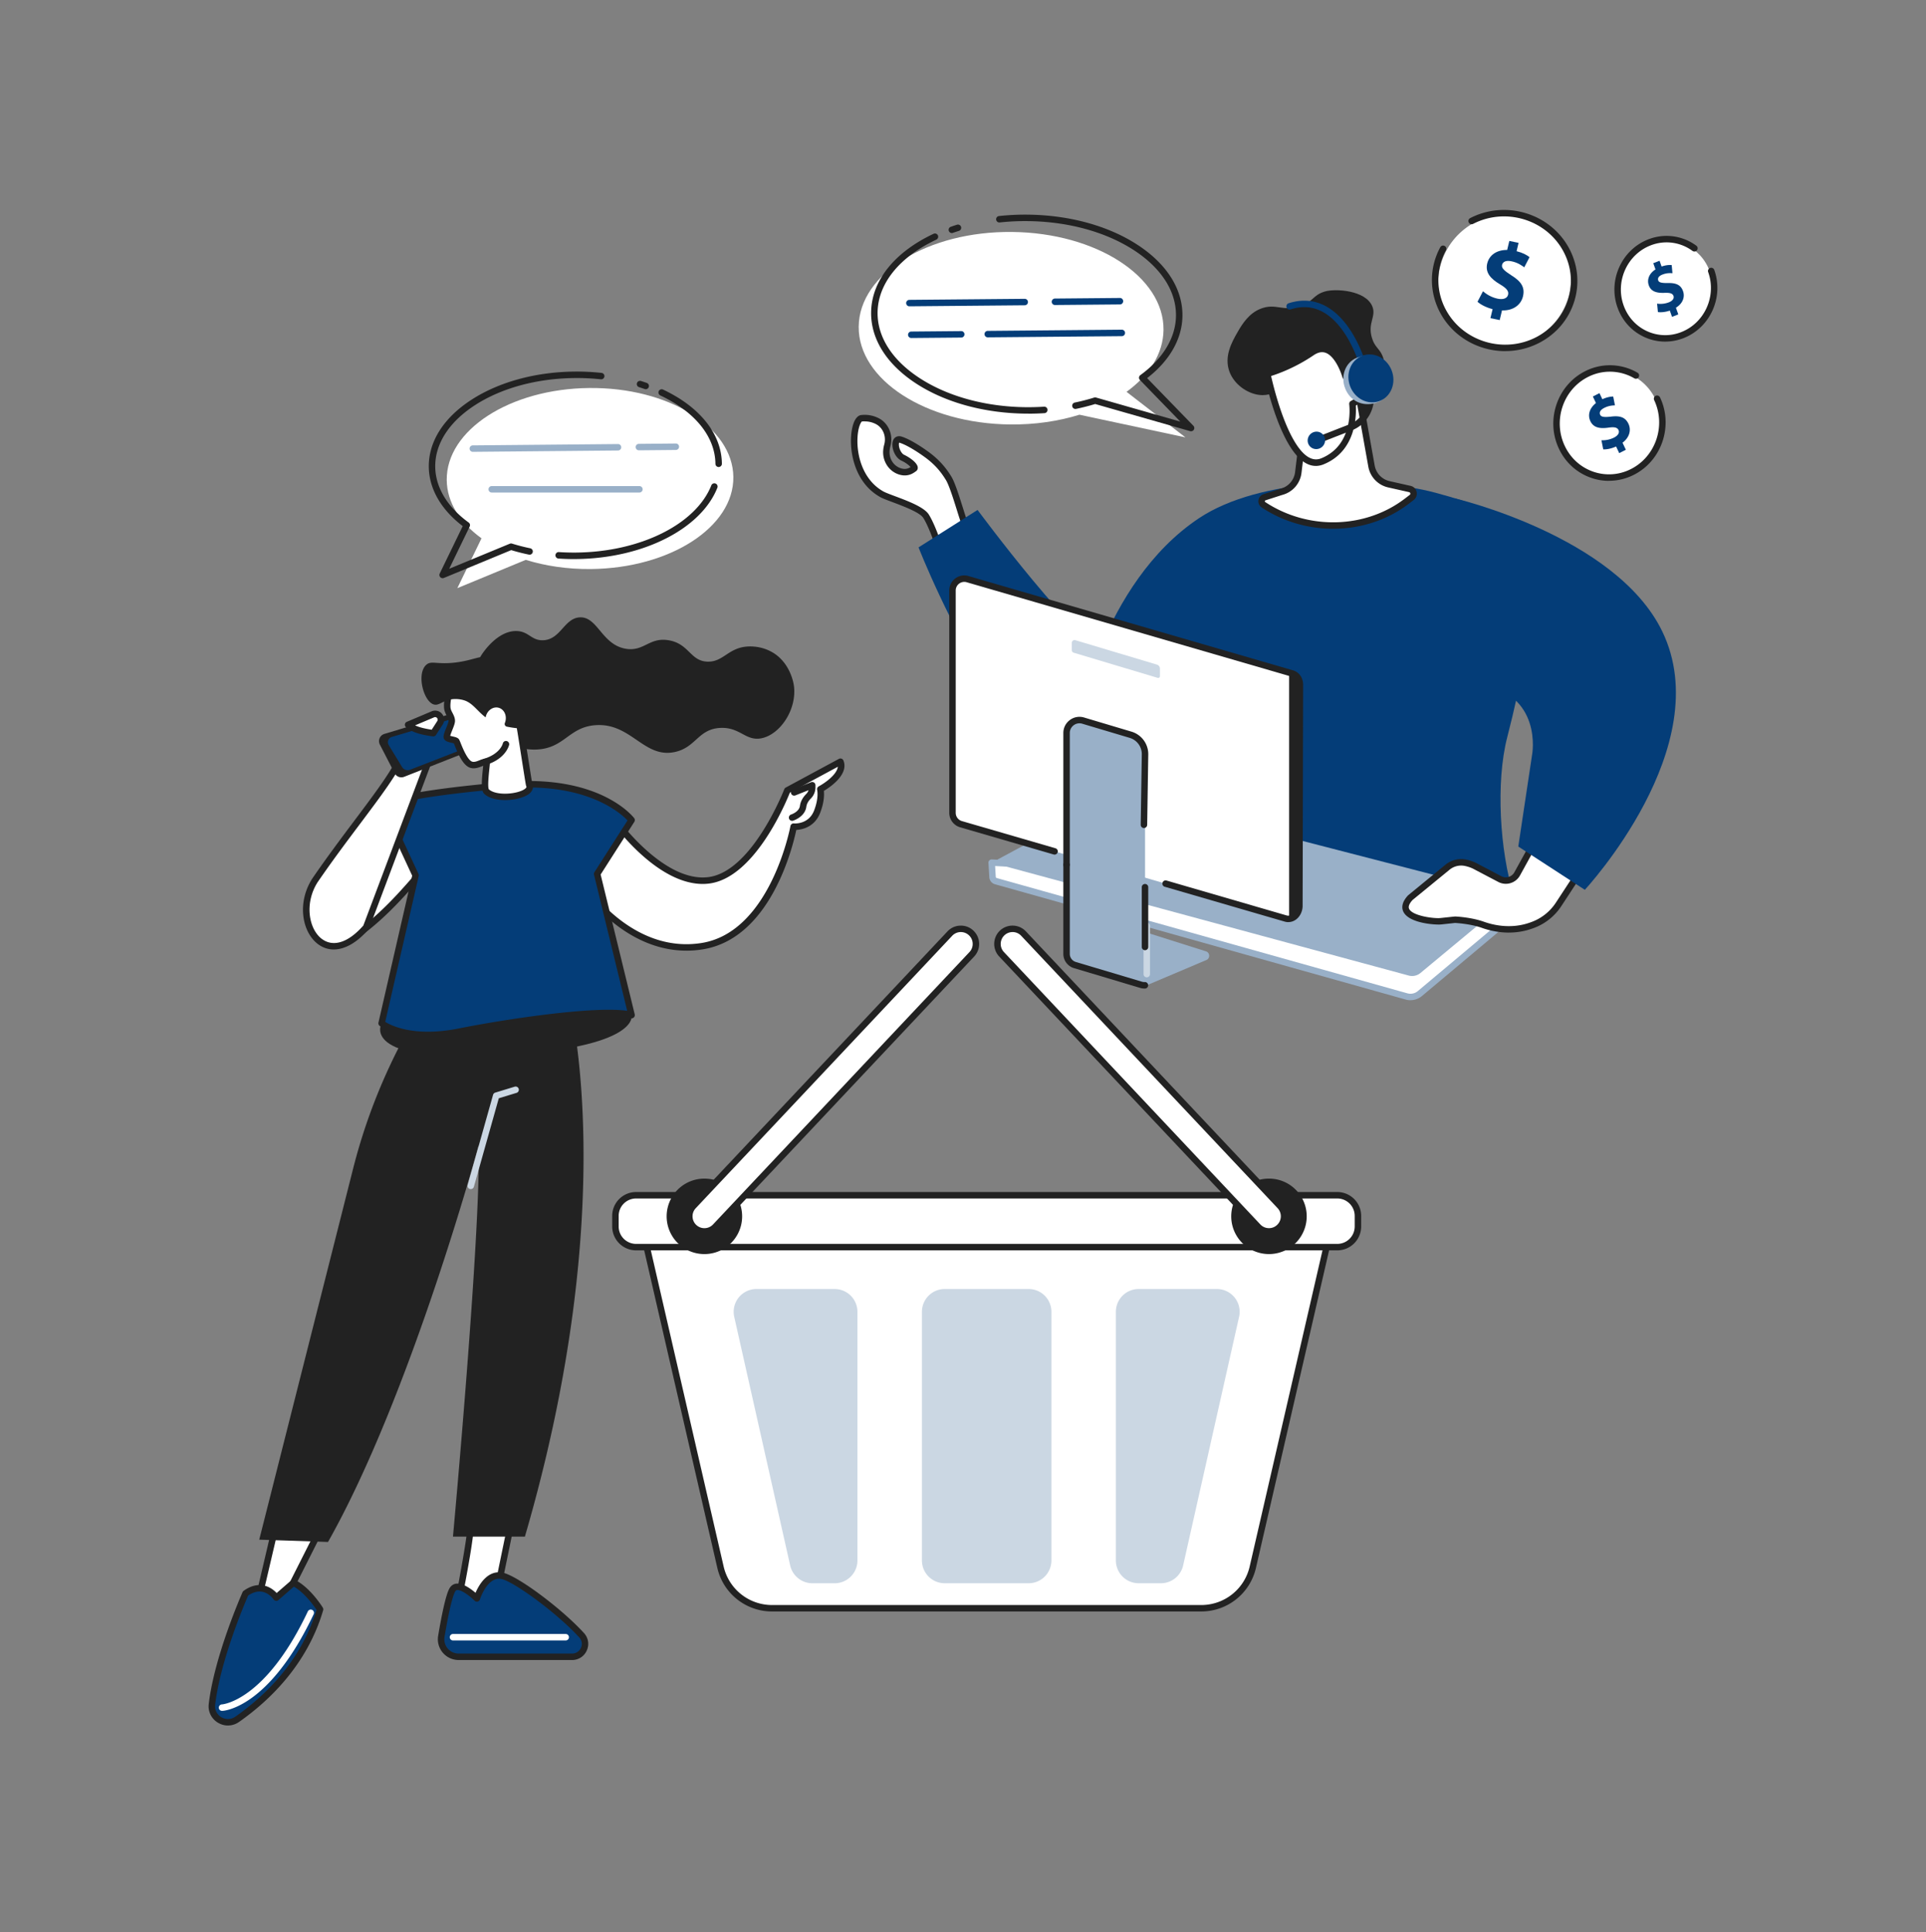 <svg width="300" height="301" fill="none" xmlns="http://www.w3.org/2000/svg"><rect width="100%" height="100%" fill="#808080" stroke="none"/><path d="M150.491 82.218c-.779-2.02-1.906-6.368-2.738-7.727-.836-1.359-1.839-2.557-3.486-3.741-.846-.608-2.574-1.785-3.929-2.241-1.356-.457-.923 2.24.282 2.798 1.204.557 2.1 1.49 1.748 1.7-.245.148-.947.813-2.188.43-1.392-.43-2.241-1.822-2.114-3.271.024-.252.064-.503.135-.748.422-1.497-.188-3.117-1.574-3.822a4.283 4.283 0 0 0-2.416-.433c-1.523.151-2.432 8.704 3.131 11.838 1.15.647 5.982 1.969 6.901 3.422.92 1.453 1.846 4.281 1.846 4.281l4.402-2.48v-.006Z" fill="#fff"/><path d="m145.804 85.434-.192-.584c-.01-.027-.919-2.784-1.795-4.167-.547-.866-3.09-1.818-4.774-2.453-.872-.325-1.56-.583-1.946-.801-4.301-2.42-4.956-7.848-4.362-10.7.265-1.275.772-2.01 1.426-2.077a4.786 4.786 0 0 1 2.694.487c1.561.791 2.329 2.647 1.829 4.408a3.68 3.68 0 0 0-.117.658c-.111 1.241.63 2.396 1.761 2.745.738.228 1.204 0 1.506-.195-.211-.245-.701-.661-1.425-.997-1.091-.503-1.668-2.227-1.302-3.147.224-.563.771-.792 1.389-.584 1.406.474 3.147 1.651 4.059 2.309 1.53 1.104 2.648 2.302 3.621 3.889.557.905 1.194 2.935 1.812 4.898.352 1.117.684 2.174.966 2.909l.154.406-5.314 2.996h.01Zm-11.116-19.799c-.141 0-.282.007-.426.02-.131.057-.591.782-.691 2.453-.165 2.761.791 6.63 4.019 8.445.319.181 1.007.436 1.805.738 2.027.758 4.546 1.705 5.275 2.855.691 1.097 1.372 2.896 1.701 3.815l3.502-1.973a73.538 73.538 0 0 1-.835-2.56c-.57-1.815-1.218-3.871-1.711-4.673-.913-1.487-1.913-2.564-3.349-3.597-.698-.503-2.466-1.725-3.794-2.171-.081-.027-.124-.027-.135-.023-.016.03-.077.255 0 .644.115.563.447 1.087.789 1.245.795.369 2.073 1.228 2.117 1.976a.657.657 0 0 1-.322.61c-.024.014-.05.034-.081.057-.355.249-1.187.833-2.513.423-1.58-.49-2.617-2.083-2.466-3.795.027-.298.078-.583.151-.842.369-1.301-.184-2.66-1.318-3.234a3.745 3.745 0 0 0-1.711-.403l-.007-.01Z" fill="#222"/><path d="m143.075 85.269 9.193-5.832s15.927 21.551 21.158 23.077c5.227 1.527 14.082 2.198 14.082 2.198s5.549 13.813-6.358 19.873c-18.981 9.656-38.075-39.313-38.075-39.313v-.003Z" fill="#043D78"/><path d="m187.964 133.099 47.817 6.391c-2.16-6.908-2.818-17.634-1.009-24.647 4.398-17.04 5.995-31.954-3.208-35.534-2.359-.916-5.016-1.762-7.999-2.56-9.515-2.55-27.217-2.423-36.819 3.982-15.25 10.17-19.091 32.237-19.091 32.237l19.705 3.442.604 16.689Z" fill="#043D78"/><path d="m154.471 134.383.134 2.241c.017.302.225.56.517.641l63.97 17.96a2.28 2.28 0 0 0 2.036-.413l13.636-11.434-4.775-5.113-75.518-3.882Z" fill="#fff"/><path d="M219.697 155.81a2.68 2.68 0 0 1-.748-.104l-63.97-17.96a1.215 1.215 0 0 1-.882-1.094l-.134-2.244a.49.49 0 0 1 .144-.383.512.512 0 0 1 .382-.147l75.518 3.881a.514.514 0 0 1 .343.158l4.774 5.113a.495.495 0 0 1 .134.373.52.52 0 0 1-.178.355l-13.635 11.435a2.809 2.809 0 0 1-1.748.614v.003Zm-64.694-20.899.1 1.681a.209.209 0 0 0 .151.184l63.97 17.961a1.78 1.78 0 0 0 1.587-.323l13.219-11.085-4.271-4.576-74.753-3.845-.003.003Z" fill="#99B0C8"/><path d="m154.471 134.381 64.956 17.588a2.036 2.036 0 0 0 1.825-.396l14.538-12.075-61.372-15.853-19.947 10.739v-.003Z" fill="#99B0C8"/><path d="m242.271 125.322-5.946 10.797a2.017 2.017 0 0 1-2.751.799l-3.744-1.97c-.423-.235-.99-.436-1.574-.553a3.344 3.344 0 0 0-2.791.701l-5.785 4.734c-2.905 3.134 3.473 3.811 4.748 3.674l2.194-.235s2.419.101 4.355.792c1.936.691 4.671 1.131 7.472.134l.218-.077a8.171 8.171 0 0 0 4.093-3.221l7.134-10.894-7.627-4.677.004-.004Z" fill="#fff"/><path d="M235.025 145.279a12.79 12.79 0 0 1-4.214-.742c-1.715-.614-3.869-.745-4.171-.762l-2.154.232c-.819.087-4.969-.141-5.882-1.959-.265-.531-.358-1.406.708-2.56a.545.545 0 0 1 .051-.047l5.784-4.735a3.846 3.846 0 0 1 3.211-.805c.634.131 1.245.346 1.718.608l3.734 1.962a1.514 1.514 0 0 0 2.077-.597l5.945-10.797a.508.508 0 0 1 .312-.245.523.523 0 0 1 .393.057l7.626 4.677a.501.501 0 0 1 .158.705l-7.133 10.894a8.735 8.735 0 0 1-4.345 3.422l-.218.078a10.7 10.7 0 0 1-3.597.607l-.003.007Zm-8.402-2.513h.021c.1.003 2.516.11 4.502.822 1.399.5 4.187 1.181 7.137.134l.218-.077a7.685 7.685 0 0 0 3.838-3.023l6.851-10.462-6.734-4.13-5.69 10.334a2.522 2.522 0 0 1-3.439.996l-3.734-1.962c-.39-.218-.91-.4-1.44-.507a2.836 2.836 0 0 0-2.372.597l-5.757 4.711c-.527.574-.701 1.047-.524 1.399.547 1.094 3.889 1.517 4.872 1.409l2.194-.235h.054l.003-.006Z" fill="#222"/><path d="M230.076 106.402c10.327 1.614 8.576 11.106 8.576 11.106l-2.158 14.363 10.365 6.741s20.765-22.332 12.048-40.28c-7.22-14.862-32.387-20.72-32.387-20.72l3.556 28.79Z" fill="#043D78"/><path d="M199.513 61.4c-1.144-.526-1.738.35-3.446.111-1.812-.251-3.808-1.607-4.556-3.593-.903-2.396.399-4.68 1.221-6.12.815-1.433 1.855-3.026 3.66-3.717 2.352-.9 3.335.48 6.026-.366 2.191-.688 2.03-1.755 3.979-2.315 1.624-.466 6.305-.201 7.355 2.315.664 1.597-.768 2.567-.054 4.929.43 1.419 1.104 1.593 1.597 2.687 1.222 2.718-.308 7.496-3.221 9.093-3.952 2.17-10.582-2.124-12.558-3.03l-.003.007Z" fill="#222"/><path d="m203.149 65.963-.919 7.627a3.552 3.552 0 0 1-2.614 3.02l-2.65.855c-.517.167-.621.869-.168 1.167 6.694 4.432 15.93 4.352 22.339-.56l.751-.574c.497-.382.326-1.177-.285-1.315l-3.278-.738a3.552 3.552 0 0 1-2.704-2.845l-2.006-11.237-8.472 4.604.006-.004Z" fill="#fff"/><path d="M207.658 82.37c-3.875 0-7.784-1.1-11.136-3.321a1.148 1.148 0 0 1-.503-1.118c.061-.45.366-.811.792-.95l2.651-.855a3.044 3.044 0 0 0 2.268-2.6l.919-7.626a.51.51 0 0 1 .258-.383l8.472-4.603a.505.505 0 0 1 .738.356l2.007 11.236a3.04 3.04 0 0 0 2.318 2.443l3.278.738c.473.107.832.47.939.946.104.48-.07.963-.459 1.258l-.752.574c-3.385 2.593-7.566 3.902-11.786 3.902l-.004.003Zm-4.043-16.091-.889 7.368a4.038 4.038 0 0 1-2.983 3.446l-2.623.845c-.077.024-.098.09-.104.128-.007.043 0 .1.06.14 6.65 4.403 15.598 4.181 21.755-.54l.751-.573a.233.233 0 0 0 .088-.245.233.233 0 0 0-.175-.181l-3.278-.739a4.043 4.043 0 0 1-3.086-3.247l-1.883-10.55-7.629 4.148h-.004Z" fill="#222"/><path d="M210.654 62.908s2.982-1.466 1.936-4.261c-.96-2.557-3.017-.014-3.017-.014s-1.694-6.13-5.25-3.71c-3.557 2.415-6.929 3.294-6.929 3.294s1.252 6.167 3.503 10.274c1.355 2.476 3.077 4.2 5.103 3.368 5.546-2.278 4.65-8.951 4.65-8.951h.004Z" fill="#fff"/><path d="M204.954 72.58c-1.583 0-3.09-1.29-4.496-3.85-2.261-4.123-3.502-10.159-3.553-10.414a.504.504 0 0 1 .366-.587c.034-.01 3.335-.889 6.771-3.224.963-.654 1.902-.819 2.798-.486 1.567.577 2.523 2.56 2.953 3.687.463-.39 1.13-.792 1.825-.681.637.104 1.12.59 1.442 1.446.876 2.335-.704 4.013-1.878 4.72.09 1.457.093 7.046-4.99 9.133a3.266 3.266 0 0 1-1.241.259l.003-.004Zm-6.965-14.012c.336 1.486 1.513 6.325 3.352 9.68 1.479 2.697 2.983 3.754 4.472 3.143 5.117-2.1 4.379-8.16 4.345-8.418a.505.505 0 0 1 .275-.516c.111-.054 2.56-1.309 1.688-3.63-.127-.34-.346-.755-.661-.806-.493-.08-1.218.594-1.49.933a.502.502 0 0 1-.875-.184c-.245-.883-1.191-3.289-2.597-3.805-.581-.215-1.198-.091-1.886.375-2.855 1.94-5.559 2.9-6.62 3.231l-.003-.003Z" fill="#222"/><path d="m205.753 68.912-.366-.936 4.791-1.869a4.41 4.41 0 0 0 2.725-5.026l-.473-2.275.986-.204.473 2.274a5.416 5.416 0 0 1-3.342 6.17l-4.791 1.87-.003-.004Z" fill="#222"/><path d="M212.105 56.85a.502.502 0 0 1-.484-.362c-.016-.057-1.778-5.898-5.66-7.942-1.52-.802-3.191-.916-4.962-.339a.504.504 0 0 1-.312-.956c2.043-.664 3.976-.527 5.747.406 4.258 2.245 6.08 8.29 6.154 8.546a.503.503 0 0 1-.483.644v.003Zm-8.034 12.714c-.523-.527-.51-1.39.027-1.92.537-.533 1.399-.536 1.919-.006.524.526.51 1.389-.027 1.919-.536.533-1.399.537-1.919.007Z" fill="#043D78"/><path d="M209.547 60.553c-.795-1.926-.003-4.08 1.762-4.808.194-.08.932-.302 1.13-.34 1.617-.325 2.798.796 3.506 2.514.762 1.852.517 3.838-1.103 4.643-.068.034-.564.212-.638.232-2.003.55-3.865-.312-4.66-2.241h.003Z" fill="#99B0C8"/><path d="M214.906 62.464c1.782-.693 2.614-2.83 1.858-4.773-.757-1.943-2.814-2.955-4.596-2.262-1.782.694-2.614 2.831-1.858 4.774.756 1.943 2.814 2.955 4.596 2.261Z" fill="#043D78"/><path d="m200.244 143.079-50.556-14.692a1.837 1.837 0 0 1-1.325-1.765V91.98a1.836 1.836 0 0 1 2.348-1.765l50.556 14.692c.785.228 1.208.96 1.208 1.775l-.077 34.414c0 1.225-.98 2.325-2.158 1.983h.004Z" fill="#fff"/><path d="m201.27 104.909-.473-.138v38.37a1.827 1.827 0 0 0 1.795-1.825v-34.642c0-.819-.54-1.537-1.325-1.765h.003Z" fill="#222"/><path d="M178.358 145.192v-27.733a3.13 3.13 0 0 0-2.235-3l-7.398-2.208a2.019 2.019 0 0 0-2.594 1.933v34.417c0 .799.524 1.503 1.292 1.732l10.311 3.076c.402.121.835.098 1.221-.067l8.951-3.791c.618-.262.577-1.151-.063-1.356l-9.489-3.003h.004Z" fill="#99B0C8"/><path d="m180.329 105.596-13.086-3.919a.42.42 0 0 1-.298-.402v-1.141c0-.285.275-.49.55-.41l12.716 3.809a.655.655 0 0 1 .467.624v1.178a.27.27 0 0 1-.349.258v.003Zm-1.703 46.65a.503.503 0 0 1-.503-.503v-7.533a.503.503 0 1 1 1.007 0v7.533a.503.503 0 0 1-.504.503Z" fill="#CBD7E3"/><path d="M178.251 153.989c-.221 0-.443-.033-.661-.097l-10.31-3.08a2.324 2.324 0 0 1-1.651-2.215V134.71a.503.503 0 1 1 1.006 0v13.887c0 .574.383 1.087.933 1.252l10.311 3.08c.151.043.305.06.459.05a.506.506 0 0 1 .067 1.007c-.053.003-.104.006-.154.006v-.003Z" fill="#222"/><path d="M166.132 135.218a.503.503 0 0 1-.503-.503v-20.53c0-.806.369-1.54 1.013-2.02a2.493 2.493 0 0 1 2.225-.393l7.398 2.208a3.659 3.659 0 0 1 2.593 3.483l-.171 11.028a.503.503 0 0 1-.503.497h-.007a.503.503 0 0 1-.496-.51l.171-11.022a2.643 2.643 0 0 0-1.876-2.51l-7.398-2.207a1.496 1.496 0 0 0-1.335.234 1.504 1.504 0 0 0-.608 1.212v20.53a.502.502 0 0 1-.503.503Zm12.218 12.803a.502.502 0 0 1-.503-.503v-9.351a.505.505 0 0 1 1.007 0v9.351a.504.504 0 0 1-.504.503Z" fill="#222"/><path d="M200.677 143.648a2 2 0 0 1-.574-.084l-18.712-5.439a.504.504 0 0 1 .282-.966l18.712 5.439a.987.987 0 0 0 .896-.168c.376-.282.617-.802.617-1.332l.077-34.414c0-.503-.221-1.111-.845-1.292L150.574 90.7a1.326 1.326 0 0 0-1.174.215 1.326 1.326 0 0 0-.534 1.067v34.642c0 .59.396 1.117.963 1.281l14.592 4.241a.504.504 0 0 1-.282.967l-14.591-4.241a2.352 2.352 0 0 1-1.688-2.248V91.982c0-.745.342-1.426.936-1.873a2.317 2.317 0 0 1 2.057-.375l50.555 14.692c.953.278 1.571 1.164 1.571 2.258l-.078 34.414c0 .845-.389 1.664-1.02 2.134a2.002 2.002 0 0 1-1.208.412l.004.004Z" fill="#222"/><path d="M157.653 36.135c13.112.14 23.667 6.969 23.58 15.25-.04 3.703-2.204 7.072-5.761 9.652l9.173 7.096-16.504-3.53c-3.248 1.01-6.922 1.56-10.807 1.52-13.112-.14-23.667-6.968-23.58-15.249.091-8.28 10.79-14.88 23.902-14.739h-.003Z" fill="#fff"/><path d="M148.264 36.304a.507.507 0 0 1-.476-.335.504.504 0 0 1 .308-.641c.319-.11.641-.218.967-.322a.502.502 0 1 1 .302.96c-.316.1-.628.2-.937.308a.489.489 0 0 1-.167.03h.003Zm11.911 28.13h-.41c-6.435-.07-12.474-1.72-17.007-4.653-4.603-2.976-7.113-6.922-7.069-11.106.053-4.902 3.596-9.37 9.726-12.256a.506.506 0 0 1 .671.241c.118.252.01.55-.241.671-5.768 2.715-9.1 6.855-9.15 11.357-.04 3.825 2.305 7.466 6.61 10.25 4.375 2.829 10.223 4.426 16.47 4.493.963.01 1.933-.017 2.882-.08a.505.505 0 0 1 .067 1.006 37.85 37.85 0 0 1-2.549.084v-.007Zm25.346 2.75a.476.476 0 0 1-.138-.02l-14.796-4.227c-.96.295-1.96.546-2.973.758a.5.5 0 0 1-.594-.393.502.502 0 0 1 .393-.594 30.983 30.983 0 0 0 3.023-.778.496.496 0 0 1 .288-.003l13.129 3.75-6.294-6.485a.499.499 0 0 1 .063-.755c3.543-2.57 5.516-5.854 5.553-9.25.041-3.825-2.305-7.465-6.609-10.25-4.376-2.828-10.224-4.425-16.471-4.493a36.615 36.615 0 0 0-4.389.212.503.503 0 0 1-.107-1 37.83 37.83 0 0 1 4.506-.218c6.435.07 12.475 1.721 17.007 4.654 4.604 2.976 7.113 6.921 7.07 11.105-.037 3.567-1.986 6.996-5.503 9.707l7.211 7.425a.504.504 0 0 1-.363.852l-.006.003Z" fill="#222"/><path d="M164.295 47.513a.504.504 0 0 1-.003-1.006l10.173-.091h.003a.504.504 0 0 1 .004 1.007l-10.173.09h-.004Zm-22.674.203a.504.504 0 0 1-.003-1.006l18.021-.161h.003a.504.504 0 0 1 .003 1.006l-18.02.161h-.004Zm12.205 4.834a.504.504 0 0 1-.003-1.006l20.933-.185h.003a.504.504 0 0 1 .003 1.007l-20.933.184h-.003Zm-11.911.103a.504.504 0 0 1-.003-1.006l7.841-.07h.003a.504.504 0 0 1 .003 1.006l-7.841.07h-.003Z" fill="#043D78"/><path d="M91.757 60.442c-12.33.13-22.255 6.552-22.171 14.34.037 3.486 2.073 6.653 5.415 9.075l-3.764 7.764 10.66-4.409c3.056.95 6.508 1.47 10.162 1.43 12.33-.131 22.255-6.553 22.171-14.34-.084-7.788-10.146-13.995-22.476-13.86h.003Z" fill="#fff"/><path d="M100.589 60.633a.495.495 0 0 1-.168-.03c-.288-.1-.58-.198-.879-.292a.503.503 0 1 1 .302-.96c.309.098.611.199.909.303a.504.504 0 0 1-.167.976l.003.003Zm11.352 12.117a.503.503 0 0 1-.503-.497c-.044-4.22-3.175-8.106-8.586-10.652a.504.504 0 1 1 .429-.913c5.774 2.721 9.113 6.932 9.163 11.552a.507.507 0 0 1-.496.51h-.007ZM89.384 87.09a35.17 35.17 0 0 1-2.395-.081.504.504 0 1 1 .067-1.007c.892.06 1.805.084 2.707.074 9.999-.107 18.655-4.422 21.047-10.495a.506.506 0 0 1 .94.37c-2.54 6.445-11.575 11.021-21.973 11.135h-.39l-.003.004Zm-20.439 2.977a.5.5 0 0 1-.453-.721l3.584-7.388c-3.376-2.567-5.248-5.832-5.285-9.227-.043-3.946 2.322-7.663 6.66-10.468 4.268-2.758 9.952-4.315 16.008-4.378a36.254 36.254 0 0 1 4.24.204c.276.03.477.279.447.554a.508.508 0 0 1-.554.446 34.244 34.244 0 0 0-4.123-.198c-5.868.064-11.364 1.56-15.474 4.218-4.037 2.61-6.241 6.025-6.2 9.612.033 3.18 1.882 6.264 5.206 8.676a.502.502 0 0 1 .158.628l-3.187 6.573 9.438-3.902a.522.522 0 0 1 .342-.017c.913.285 1.869.53 2.839.731a.506.506 0 0 1 .392.594.506.506 0 0 1-.594.393c-.94-.195-1.868-.43-2.761-.702l-10.492 4.339a.485.485 0 0 1-.19.037v-.004Z" fill="#222"/><path d="M73.62 70.386a.504.504 0 0 1-.003-1.006l22.67-.208h.004a.504.504 0 0 1 .003 1.006l-22.67.208h-.004Zm25.868-.238a.504.504 0 0 1-.004-1.006l5.811-.054h.004a.504.504 0 0 1 .003 1.006l-5.811.054h-.003Zm.109 6.577H76.594a.503.503 0 1 1 0-1.006h23.003a.502.502 0 1 1 0 1.006Z" fill="#99B0C8"/><path d="M98.374 158.134s1.476 5.067-20.574 6.301c-22.05 1.235-18.36-5.029-18.36-5.029l23.151-6.744 15.786 5.476-.003-.004Z" fill="#222"/><path d="M73.245 237.178c.59-.027-2.017 13.098-2.017 13.098l5.584.665 3.036-14.773-6.603 1.007v.003Z" fill="#fff"/><path d="M76.815 251.443c-.02 0-.04 0-.06-.004l-5.584-.664a.513.513 0 0 1-.349-.205.497.497 0 0 1-.087-.392c1.09-5.489 2.17-11.683 2.094-12.716a.504.504 0 0 1 .339-.782l6.603-1.007a.503.503 0 0 1 .567.601L77.3 251.047a.508.508 0 0 1-.493.402l.007-.006Zm-4.986-1.604 4.583.547 2.798-13.612-5.408.825c-.007 1.121-.363 4.073-1.977 12.24h.004Z" fill="#222"/><path d="M68.746 254.907c.473-2.825 1.204-6.62 1.818-7.392 1-1.258 3.718 1.483 3.718 1.483s1.24-4.056 3.925-3.519c2.02.402 8.817 5.334 12.397 9.26 1.171 1.285.245 3.348-1.493 3.348H71.436a2.73 2.73 0 0 1-2.694-3.18h.004Z" fill="#043D78"/><path d="M89.112 258.593H71.437a3.233 3.233 0 0 1-3.19-3.768c1.106-6.6 1.717-7.368 1.918-7.623.252-.316.6-.497 1.013-.517.983-.05 2.191.835 2.892 1.439.537-1.248 1.883-3.606 4.231-3.14 2.285.456 9.153 5.559 12.67 9.418.674.741.841 1.771.435 2.691a2.49 2.49 0 0 1-2.301 1.503l.007-.003Zm-19.873-3.601a2.227 2.227 0 0 0 2.198 2.594h17.675a1.49 1.49 0 0 0 1.379-.903 1.455 1.455 0 0 0-.259-1.603c-3.53-3.869-10.24-8.73-12.125-9.106-2.208-.443-3.335 3.137-3.346 3.174a.506.506 0 0 1-.358.342.494.494 0 0 1-.477-.134c-.66-.665-1.986-1.701-2.687-1.664a.354.354 0 0 0-.282.137c-.151.191-.728 1.275-1.715 7.163h-.003Z" fill="#222"/><path d="M88.115 255.544H70.561a.503.503 0 1 1 0-1.007h17.554a.503.503 0 1 1 0 1.007Zm-38.18-17.452-6.388 12.662-3.573-.369 3.177-13.565 6.784 1.272Z" fill="#fff"/><path d="M43.547 251.257h-.05l-3.573-.366a.5.5 0 0 1-.44-.614l3.177-13.565a.502.502 0 0 1 .584-.379l6.784 1.272a.505.505 0 0 1 .359.721L44 250.989a.504.504 0 0 1-.45.275l-.003-.007Zm-2.952-1.315 2.657.271 5.932-11.753-5.653-1.06-2.936 12.542Z" fill="#222"/><path d="M43.036 248.874s-1.815-2.768-4.788-.655c0 0-4.351 9.751-5.23 17.29-.248 2.133 2.16 3.559 3.919 2.328 4.12-2.879 10.37-8.468 12.92-17.135 0 0-1.862-3.019-4.147-4.143l-2.674 2.315Z" fill="#043D78"/><path d="M35.51 268.796c-.53 0-1.066-.144-1.553-.436a2.961 2.961 0 0 1-1.443-2.912c.88-7.529 5.228-17.34 5.271-17.437a.5.5 0 0 1 .168-.205c1.044-.741 2.08-1.02 3.083-.832.97.181 1.665.765 2.057 1.178l2.285-1.98a.5.5 0 0 1 .554-.07c2.385 1.174 4.274 4.204 4.351 4.331a.506.506 0 0 1 .054.406c-2.523 8.576-8.525 14.199-13.115 17.407a3 3 0 0 1-1.715.547l.004.003Zm3.141-20.245c-.51 1.171-4.328 10.103-5.137 17.014-.09.782.275 1.523.96 1.933.688.409 1.52.382 2.174-.074 4.419-3.087 10.183-8.472 12.659-16.645-.413-.621-1.845-2.644-3.53-3.617l-2.412 2.09a.509.509 0 0 1-.4.118.493.493 0 0 1-.348-.222c-.014-.016-.675-.983-1.772-1.187-.69-.128-1.426.07-2.194.587v.003Z" fill="#222"/><path d="M34.598 266.513a.503.503 0 0 1-.024-1.007c.08-.003 6.771-.523 13.374-14.484a.501.501 0 0 1 .671-.238.5.5 0 0 1 .238.671c-6.911 14.612-13.947 15.048-14.242 15.061h-.02l.003-.003Z" fill="#fff"/><path d="m51.096 240.202-10.716-.359 14.615-57.769a89.948 89.948 0 0 1 11.25-26.127l22.399-.013s8.264 31.535-6.885 83.433H70.556s4.362-47.349 4-60.954c0 0-10.529 38.893-23.463 61.789h.003Z" fill="#222"/><path d="M73.335 185.237a.503.503 0 0 1-.486-.641l3.952-14.048a.51.51 0 0 1 .34-.346l3.026-.922a.503.503 0 1 1 .291.963l-2.764.842-3.879 13.783a.505.505 0 0 1-.483.366l.004.003Z" fill="#CBD7E3"/><path d="M53.692 146.904c6.08-3.761 10.163-9.102 13.806-13.226l-5.814-6.395-7.992 19.621Z" fill="#fff"/><path d="M53.692 147.408a.503.503 0 0 1-.466-.691l7.992-19.621a.498.498 0 0 1 .379-.305.5.5 0 0 1 .46.158l5.814 6.395a.503.503 0 0 1 .003.671c-.557.63-1.127 1.291-1.71 1.969-3.279 3.808-6.996 8.123-12.207 11.351a.505.505 0 0 1-.265.073Zm8.16-19.191-7.083 17.386c4.399-3.029 7.694-6.858 10.636-10.273.483-.561.956-1.111 1.423-1.641l-4.973-5.472h-.003Z" fill="#222"/><path d="m130.905 118.656-8.277 4.465s-5.073 13.23-12.337 14.028c-7.261.796-14.448-9.246-14.448-9.246l-4.821 10.313s7.08 10.945 18.302 9.18c11.227-1.765 14.283-18.628 14.283-18.628-.006.01 2.658.262 3.661-2.328.852-2.208.496-3.506.496-3.506s3.99-2.131 3.134-4.282l.007.004Z" fill="#fff"/><path d="M106.92 148.091c-9.978 0-16.246-9.499-16.313-9.603a.501.501 0 0 1-.033-.486l4.821-10.314a.51.51 0 0 1 .41-.289.516.516 0 0 1 .456.208c.07.098 7.089 9.798 13.981 9.039 6.878-.755 11.87-13.578 11.921-13.706a.503.503 0 0 1 .231-.261l8.277-4.466a.505.505 0 0 1 .708.258c.859 2.164-2.053 4.137-3.05 4.731.061.584.057 1.778-.58 3.422-.772 1.997-2.422 2.5-3.335 2.624-.148.02-.272.034-.383.04-.57 2.718-4.046 16.947-14.618 18.608-.856.134-1.684.198-2.493.198v-.003Zm-15.313-9.921c1.087 1.533 7.764 10.283 17.648 8.73 10.74-1.688 13.837-18.054 13.867-18.219a.5.5 0 0 1 .577-.406c.151.01 2.282.121 3.107-2.013.772-1.996.483-3.184.48-3.194a.511.511 0 0 1 .248-.574c.859-.459 2.812-1.785 2.973-3.053l-7.479 4.036c-.657 1.654-5.576 13.394-12.682 14.172-6.422.705-12.602-6.482-14.397-8.777l-4.345 9.298h.003Z" fill="#222"/><path d="M123.377 127.866a.503.503 0 0 1-.147-.983c.01-.004 1.241-.403 1.372-1.352.09-.661.429-1.299.973-1.842.171-.172.295-.376.366-.601l-2.034.812a.504.504 0 1 1-.372-.936l2.792-1.114a.504.504 0 0 1 .691.466v.322a2.47 2.47 0 0 1-.732 1.765c-.272.269-.61.708-.688 1.265-.221 1.59-1.999 2.154-2.073 2.178a.49.49 0 0 1-.148.023v-.003Z" fill="#222"/><path d="M98.374 127.751s-5.116-6.68-19.574-5.432c-17.262 1.49-19.151 3.077-19.151 3.077l5.08 10.955-5.288 23.046s3.613 2.993 12.078 1.312c8.466-1.681 23.01-3.741 26.855-2.58l-5.361-21.99 5.365-8.388h-.004Z" fill="#043D78"/><path d="M66.618 161.73c-5.08 0-7.378-1.842-7.499-1.942a.498.498 0 0 1-.167-.5l5.25-22.879-5.006-10.8a.508.508 0 0 1 .135-.598c.204-.174 2.5-1.731 19.433-3.19 14.568-1.255 19.802 5.344 20.017 5.626.127.168.137.4.023.577l-5.247 8.207 5.31 21.782a.505.505 0 0 1-.634.6c-3.666-1.107-18.047.893-26.612 2.594-1.9.376-3.56.523-4.996.523h-.007Zm-6.613-2.55c.926.584 4.52 2.406 11.414 1.037 8.375-1.664 21.497-3.499 26.275-2.751l-5.17-21.208a.495.495 0 0 1 .063-.389l5.16-8.066c-1.134-1.191-6.56-6.046-18.903-4.979-13.417 1.157-17.45 2.362-18.534 2.801l4.875 10.515a.516.516 0 0 1 .034.326l-5.214 22.714Z" fill="#222"/><path d="M62.74 117.23c-1.197 3.812-7.68 11.136-13.702 19.94-3.926 6.251 1.453 14.823 7.992 7.267l9.736-25.868-4.026-1.335v-.004Z" fill="#fff"/><path d="M51.993 147.907a4.048 4.048 0 0 1-2.449-.825c-2.415-1.785-3.365-6.301-.933-10.176 2.259-3.298 4.587-6.402 6.64-9.14 3.372-4.492 6.285-8.371 7.01-10.683a.516.516 0 0 1 .25-.298.515.515 0 0 1 .39-.03l4.026 1.335a.497.497 0 0 1 .295.262.5.5 0 0 1 .017.392l-9.736 25.869a.435.435 0 0 1-.091.151c-1.788 2.063-3.687 3.14-5.419 3.14v.003Zm11.06-30.042c-.967 2.47-3.651 6.05-6.996 10.505-2.047 2.728-4.369 5.821-6.603 9.086-2.094 3.335-1.319 7.328.69 8.814 1.782 1.319 4.131.554 6.45-2.094l9.521-25.294-3.06-1.017h-.003Z" fill="#222"/><path d="m72.062 110.649-12.189 3.677c-.704.211-1.043 1.013-.704 1.664l2.305 4.466c.278.537.916.775 1.476.553l11.924-4.694c.675-.265.95-1.07.58-1.694l-2.043-3.449a1.178 1.178 0 0 0-1.352-.527l.003.004Z" fill="#222"/><path d="m70.859 111.86-9.8 2.929a.858.858 0 0 0-.504 1.288l2.08 3.419c.248.41.782.591 1.232.416l9.542-3.711a.856.856 0 0 0 .399-1.308l-1.822-2.637a1.023 1.023 0 0 0-1.127-.393v-.003Z" fill="#043D78"/><path d="M63.57 112.902c.642.52 1.595 1.003 3.926 1.309l1.037-1.614c.48-.745-.292-1.664-1.11-1.319l-3.852 1.627v-.003Z" fill="#fff"/><path d="M67.492 114.714c-.02 0-.043 0-.067-.003-2.546-.336-3.513-.879-4.174-1.416a.504.504 0 0 1 .12-.856l3.853-1.627a1.388 1.388 0 0 1 1.624.389c.406.484.446 1.134.107 1.665l-1.037 1.613a.507.507 0 0 1-.422.232l-.004.003Zm-2.838-1.721c.533.252 1.322.49 2.59.678l.866-1.346a.39.39 0 0 0-.03-.473.382.382 0 0 0-.46-.11l-2.963 1.251h-.003Zm55.741-11.33c2.805 1.708 3.248 4.969 3.278 5.241.44 3.7-2.194 7.529-5.069 8.102-2.46.49-3.309-1.758-6.399-1.613-3.446.161-3.784 3.026-7.066 3.747-4.841 1.064-6.814-4.566-12.377-4.174-4.281.302-4.841 3.762-9.505 3.802-.53.003-4.708-.024-7.492-3.261-2.792-3.245-2.856-8.17-.785-11.448.214-.339 2.486-3.842 5.499-3.758 1.889.054 2.264 1.47 4.063 1.436 2.768-.047 3.322-3.422 5.747-3.566 2.802-.165 3.422 4.264 7.194 4.891 2.845.473 3.65-1.855 6.707-1.318 3.167.557 3.321 3.237 6.009 3.325 2.573.08 3.281-2.349 6.613-2.369.704-.003 2.147.094 3.58.966l.003-.003Z" fill="#222"/><path d="M69.618 114.891c-.191-.305.718-1.949.751-2.55.034-.601-.436-1.104-.634-1.731-.198-.631.024-1.752.024-1.752.268-7.512 8.455-5.73 8.455-5.73 1.879.567 2.986 2.681 3.348 4.083.701 2.718-.59 6.006-.59 6.006.053.124 1.395 8.921 1.456 9.035.849 1.634-4.849 2.704-6.644 1.057-.607-.557.172-4.643 0-4.647-.67-.017-1.493.701-2.341.477-1.249-.333-2.188-3.453-2.366-3.688-.084-.11-.376-.174-.678-.245-.335-.077-.68-.157-.781-.318v.003Z" fill="#fff"/><path d="M78.67 124.633c-1.254 0-2.489-.279-3.227-.953-.5-.46-.47-1.648-.221-3.976.013-.138.03-.282.043-.416-.067.023-.134.053-.204.08-.487.192-1.094.43-1.749.255-1.073-.285-1.828-1.842-2.482-3.482a9.75 9.75 0 0 0-.138-.339 3.686 3.686 0 0 0-.376-.097c-.46-.105-.909-.209-1.12-.547-.235-.369-.064-.839.315-1.785.148-.369.349-.876.36-1.064.013-.235-.122-.496-.28-.798a4.81 4.81 0 0 1-.332-.755c-.211-.681-.043-1.715 0-1.956.088-2.215.843-3.889 2.242-4.976 2.657-2.067 6.653-1.228 6.82-1.191.014 0 .028.006.04.01 2.037.617 3.262 2.778 3.692 4.439.657 2.55-.312 5.492-.557 6.173.067.363.221 1.329.664 4.151.302 1.922.674 4.298.748 4.673.255.557.067 1.151-.513 1.594-.752.577-2.251.96-3.721.96h-.003Zm-2.53-1.678c1.209 1.077 4.56.748 5.638-.077.288-.222.234-.329.2-.393-.06-.117-.066-.131-.818-4.918-.292-1.862-.624-3.973-.674-4.211a.505.505 0 0 1 .017-.322c.013-.03 1.224-3.171.573-5.697-.292-1.131-1.248-3.181-2.986-3.721-.282-.057-3.774-.705-5.975 1.006-1.161.903-1.782 2.336-1.852 4.255a.287.287 0 0 1-.01.077c-.074.386-.151 1.137-.037 1.506.06.198.16.39.265.594.194.379.416.805.389 1.315-.02.353-.218.853-.43 1.383-.1.251-.255.637-.318.869.124.04.292.077.389.1.426.098.772.178.963.427.077.1.13.228.288.62.265.665 1.074 2.691 1.809 2.886.335.087.714-.061 1.12-.222.356-.141.728-.282 1.104-.275a.523.523 0 0 1 .373.175c.188.214.17.382.053 1.479-.08.755-.295 2.745-.08 3.144Z" fill="#222"/><path d="M66.338 103.621c.822-.832 1.66 0 4.928-.459 2.721-.383 3.506-1.151 5.563-.809.577.094 1.61.265 2.634 1.014 1.513 1.107 2.073 2.66 2.372 3.818.584 2.261-.148 4.898-.476 5.895a.558.558 0 0 1-.578.379 14.215 14.215 0 0 1-1.835-.265.422.422 0 0 1-.305-.571c.027-.067.05-.134.07-.208.272-.952-.184-1.919-1.02-2.157-.835-.238-1.73.342-2.003 1.295-.02.067-.033.131-.047.198-1.2-.909-1.818-1.939-2.929-2.493-.134-.067-.718-.332-1.607-.362-1.93-.067-2.573 1.077-3.486.855-1.594-.385-2.768-4.63-1.288-6.13h.007Zm9.25 15.547a.502.502 0 0 1-.15-.983c2.512-.792 2.878-2.349 2.881-2.362a.502.502 0 1 1 .983.211c-.02.087-.496 2.147-3.563 3.11a.467.467 0 0 1-.15.024Z" fill="#222"/><path d="M207.097 192.232H100.275l11.948 51.878a8.272 8.272 0 0 0 8.062 6.415h66.808a8.277 8.277 0 0 0 8.063-6.415l11.947-51.878h-.006Z" fill="#fff"/><path d="M187.089 251.029h-66.808a8.734 8.734 0 0 1-8.552-6.807l-11.948-51.878a.505.505 0 0 1 .49-.617h106.822c.154 0 .298.07.392.191a.515.515 0 0 1 .098.426l-11.948 51.878a8.737 8.737 0 0 1-8.552 6.807h.006Zm-86.184-58.293L112.712 244a7.732 7.732 0 0 0 7.569 6.026h66.808a7.729 7.729 0 0 0 7.57-6.026l11.806-51.264h-105.56Z" fill="#222"/><path d="M99.078 186.189h109.221a3.22 3.22 0 0 1 3.217 3.218v1.647a3.22 3.22 0 0 1-3.217 3.218H99.078a3.22 3.22 0 0 1-3.218-3.218v-1.647a3.22 3.22 0 0 1 3.218-3.218Z" fill="#fff"/><path d="M208.299 194.777H99.079a3.725 3.725 0 0 1-3.722-3.721v-1.648a3.725 3.725 0 0 1 3.721-3.72H208.3a3.725 3.725 0 0 1 3.721 3.72v1.648a3.726 3.726 0 0 1-3.721 3.721Zm-109.22-8.083a2.718 2.718 0 0 0-2.715 2.714v1.648a2.718 2.718 0 0 0 2.714 2.714H208.3a2.718 2.718 0 0 0 2.714-2.714v-1.648a2.718 2.718 0 0 0-2.714-2.714H99.079Z" fill="#222"/><path d="M130.007 200.797h-12.176a3.552 3.552 0 0 0-3.465 4.335l8.713 38.728a3.556 3.556 0 0 0 3.466 2.775h3.459a3.552 3.552 0 0 0 3.553-3.553v-38.729a3.553 3.553 0 0 0-3.553-3.553l.003-.003Zm63 4.335a3.555 3.555 0 0 0-3.466-4.335h-12.176a3.552 3.552 0 0 0-3.553 3.553v38.729a3.553 3.553 0 0 0 3.553 3.553h3.459a3.55 3.55 0 0 0 3.466-2.775l8.714-38.729.003.004Zm-32.787-4.335h-13.065a3.553 3.553 0 0 0-3.553 3.553v38.729a3.553 3.553 0 0 0 3.553 3.553h13.065a3.553 3.553 0 0 0 3.553-3.553V204.35a3.553 3.553 0 0 0-3.553-3.553Z" fill="#CBD7E3"/><path d="M109.718 195.356a5.878 5.878 0 1 0 0-11.757 5.878 5.878 0 0 0 0 11.757Z" fill="#222"/><path d="M109.715 191.827a2.349 2.349 0 0 1-1.711-3.959l39.943-42.433a2.35 2.35 0 1 1 3.423 3.221l-39.944 42.433a2.349 2.349 0 0 1-1.711.738Z" fill="#fff"/><path d="M109.716 192.331a2.846 2.846 0 0 1-2.852-2.768 2.83 2.83 0 0 1 .775-2.043l39.943-42.433a2.841 2.841 0 0 1 1.993-.896 2.806 2.806 0 0 1 2.043.775c.554.524.873 1.232.896 1.993a2.84 2.84 0 0 1-.775 2.044l-39.943 42.432a2.866 2.866 0 0 1-2.08.899v-.003Zm39.946-47.137h-.057a1.832 1.832 0 0 0-1.288.581l-39.943 42.433a1.82 1.82 0 0 0-.5 1.322c.016.493.221.949.58 1.288.346.325.795.503 1.265.503.517 0 .993-.208 1.345-.58l39.944-42.433c.338-.359.516-.829.499-1.322a1.827 1.827 0 0 0-.58-1.288 1.832 1.832 0 0 0-1.265-.504Zm47.997 50.16a5.878 5.878 0 1 0 0-11.757 5.878 5.878 0 0 0 0 11.757Z" fill="#222"/><path d="M197.661 191.829a2.348 2.348 0 0 0 1.711-3.959l-39.943-42.433a2.35 2.35 0 1 0-3.422 3.221l39.943 42.433a2.353 2.353 0 0 0 1.711.738Z" fill="#fff"/><path d="M197.66 192.331c-.785 0-1.54-.329-2.08-.899l-39.944-42.433a2.86 2.86 0 0 1 .121-4.036 2.86 2.86 0 0 1 4.037.12l39.943 42.433c.523.554.798 1.282.775 2.043a2.847 2.847 0 0 1-.896 1.993 2.84 2.84 0 0 1-1.956.775v.004Zm-39.943-47.137a1.848 1.848 0 0 0-1.346 3.11l39.943 42.433a1.83 1.83 0 0 0 1.346.581c.473 0 .923-.178 1.265-.504a1.847 1.847 0 0 0 .08-2.61l-39.943-42.433a1.842 1.842 0 0 0-1.345-.58v.003Z" fill="#222"/><path d="M244.432 45.787c-1.329 5.583-6.912 9.173-12.472 8.022-5.556-1.15-8.985-6.606-7.656-12.19 1.329-5.582 6.912-9.172 12.471-8.022 5.556 1.151 8.985 6.607 7.657 12.19Z" fill="#fff"/><path d="M234.47 54.7c-4.063 0-8.012-2.124-10.069-5.842-1.792-3.238-1.815-7.103-.061-10.34a.5.5 0 0 1 .682-.202.5.5 0 0 1 .201.681 9.71 9.71 0 0 0 .054 9.371c2.7 4.879 8.975 6.747 13.991 4.164 2.442-1.258 4.217-3.369 4.999-5.942.768-2.53.48-5.214-.816-7.553-2.7-4.878-8.978-6.747-13.991-4.163a.501.501 0 0 1-.677-.218.502.502 0 0 1 .218-.678c5.492-2.832 12.37-.779 15.333 4.57 1.426 2.58 1.748 5.536.899 8.33-.862 2.836-2.815 5.16-5.502 6.543a11.478 11.478 0 0 1-5.265 1.272l.004.006Z" fill="#222"/><path d="m232.154 49.562.336-1.403c-.973-.248-1.866-.711-2.349-1.15l.852-1.635c.537.467 1.329.956 2.285 1.154.839.175 1.49-.033 1.627-.624.135-.56-.251-1.013-1.251-1.607-1.446-.855-2.342-1.815-2.003-3.248.309-1.298 1.463-2.127 3.11-2.113l.336-1.403 1.439.299-.309 1.298c.973.248 1.587.59 2.017.93l-.822 1.58c-.342-.242-.94-.721-1.997-.94-.956-.198-1.362.151-1.459.564-.117.487.325.903 1.459 1.634 1.601.983 2.114 1.94 1.799 3.268-.312 1.312-1.507 2.245-3.268 2.188l-.359 1.506-1.439-.298h-.004Z" fill="#043D78"/><path d="M266.329 42.311c1.375 3.865-.571 8.194-4.352 9.67-3.781 1.476-7.962-.463-9.337-4.328-1.376-3.865.57-8.194 4.351-9.67 3.782-1.476 7.962.463 9.338 4.328Z" fill="#fff"/><path d="M259.367 53.215a7.716 7.716 0 0 1-3.228-.708c-1.963-.895-3.452-2.53-4.19-4.603-1.51-4.234.637-8.995 4.781-10.612a7.801 7.801 0 0 1 7.468.96.505.505 0 1 1-.594.815 6.798 6.798 0 0 0-6.509-.836c-3.643 1.423-5.526 5.61-4.197 9.338.648 1.815 1.946 3.244 3.661 4.026a6.775 6.775 0 0 0 5.318.137c3.643-1.422 5.525-5.61 4.197-9.337a.504.504 0 1 1 .949-.339c1.51 4.234-.637 8.995-4.781 10.612a7.877 7.877 0 0 1-2.872.547h-.003Z" fill="#222"/><path d="m260.441 49.356-.345-.97c-.681.232-1.396.299-1.856.225l-.127-1.312a3.66 3.66 0 0 0 1.818-.198c.571-.221.879-.6.735-1.006-.137-.39-.547-.51-1.376-.477-1.201.05-2.113-.178-2.466-1.167-.318-.9.047-1.846 1.041-2.48l-.346-.97.98-.382.318.9c.682-.232 1.181-.262 1.571-.229l.12 1.268c-.298-.01-.842-.067-1.563.215-.651.255-.758.62-.654.91.12.338.547.415 1.513.409 1.342-.034 2.023.339 2.348 1.258.326.91-.03 1.932-1.107 2.583l.373 1.044-.98.382.003-.003Z" fill="#043D78"/><path d="M257.882 62.235c1.926 4.073.268 9.018-3.701 11.041-3.972 2.024-8.75.363-10.679-3.71-1.926-4.073-.269-9.019 3.7-11.042 3.973-2.023 8.751-.363 10.68 3.71Z" fill="#fff"/><path d="M250.623 74.907c-.923 0-1.849-.15-2.748-.46-2.231-.761-4.026-2.375-5.053-4.549-2.1-4.439-.285-9.847 4.047-12.055a8.522 8.522 0 0 1 8.22.231.503.503 0 0 1-.51.866 7.514 7.514 0 0 0-7.254-.205c-3.852 1.963-5.462 6.774-3.593 10.727.909 1.922 2.496 3.355 4.469 4.026a7.491 7.491 0 0 0 5.865-.433c3.848-1.963 5.462-6.774 3.593-10.726a.508.508 0 0 1 .238-.671.508.508 0 0 1 .671.238c2.1 4.439.285 9.847-4.046 12.055a8.548 8.548 0 0 1-3.899.946v.01Z" fill="#222"/><path d="m252.212 70.578-.483-1.024c-.718.326-1.493.48-2.003.447l-.282-1.42a4.017 4.017 0 0 0 1.966-.416c.597-.305.896-.751.691-1.18-.194-.41-.651-.497-1.557-.37-1.308.185-2.328.037-2.821-1.006-.45-.95-.148-2.023.869-2.822l-.483-1.023 1.03-.524.449.95c.718-.326 1.262-.416 1.691-.42l.272 1.373c-.329.02-.929.02-1.684.406-.681.349-.762.761-.618 1.063.168.356.645.396 1.698.285 1.463-.184 2.248.151 2.708 1.121.453.96.178 2.114-.926 2.946l.52 1.097-1.03.523-.007-.006Z" fill="#043D78"/></svg>